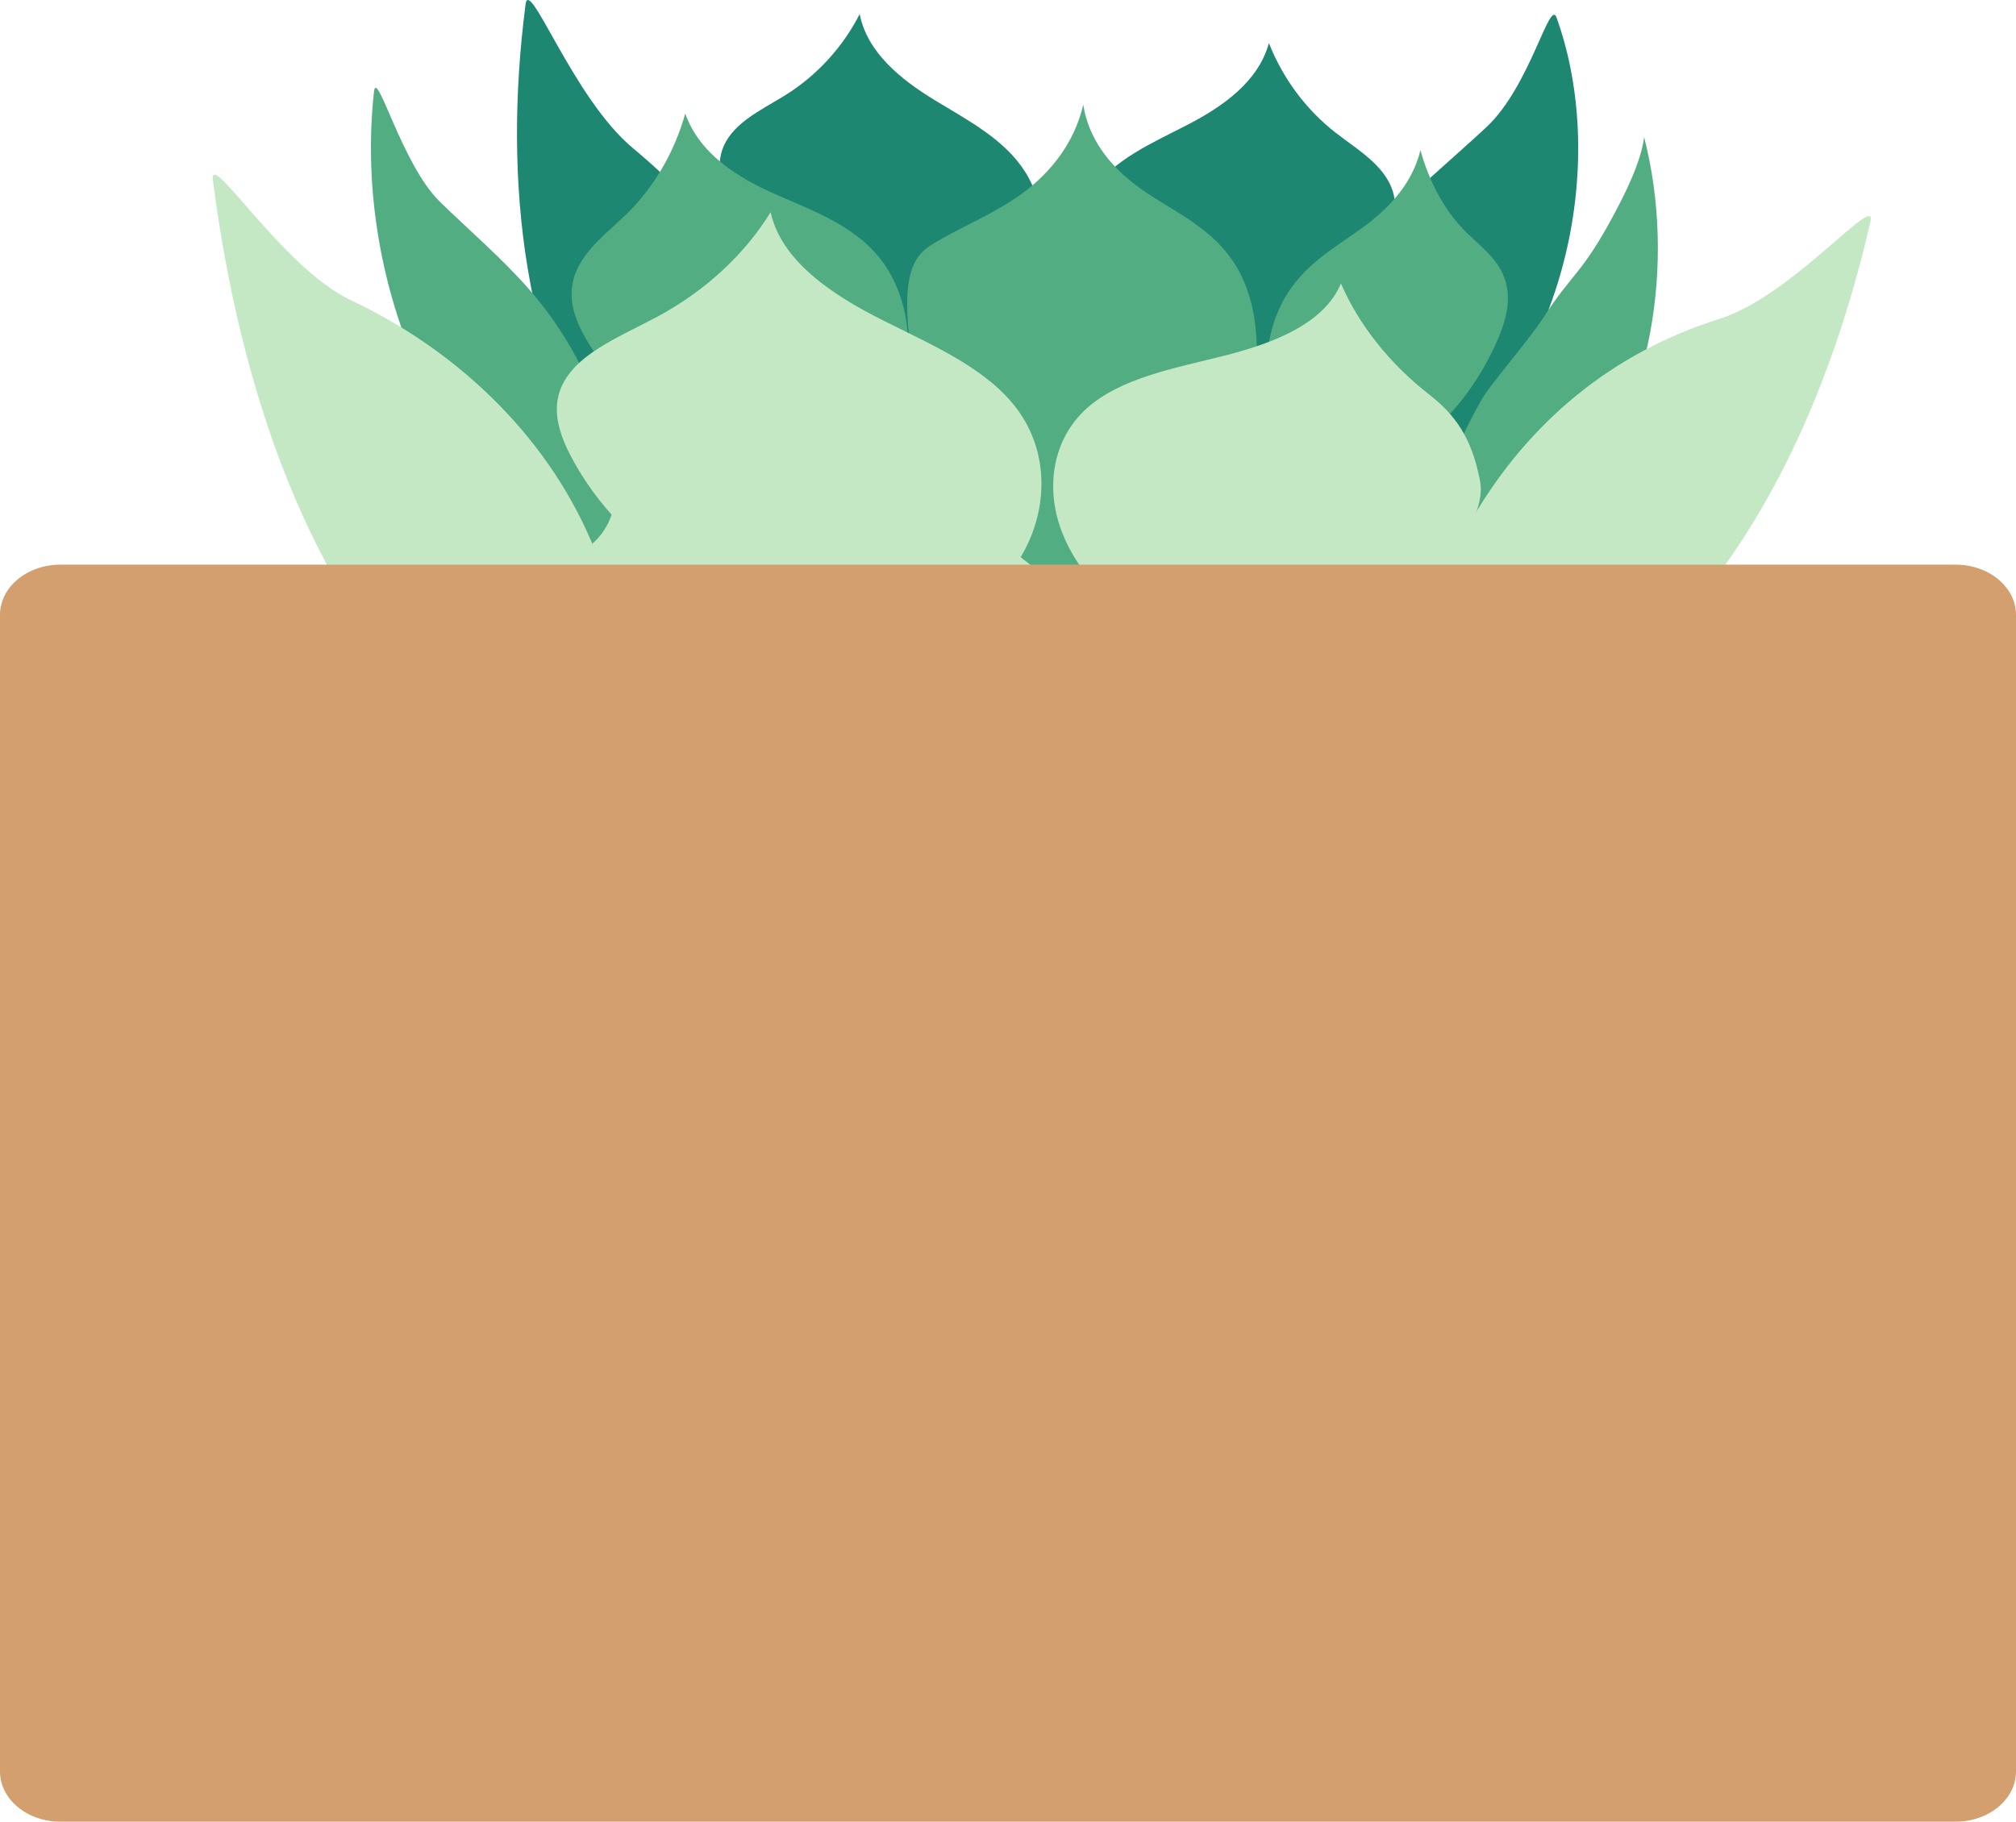 <?xml version="1.0" encoding="UTF-8"?> <svg xmlns="http://www.w3.org/2000/svg" width="52" height="47" viewBox="0 0 52 47" fill="none"> <path d="M33.425 8.82C34.345 8.246 35.117 7.42 35.642 6.445C35.867 6.032 36.05 5.557 35.962 5.086C35.819 4.321 35.055 3.893 34.452 3.425C33.692 2.834 33.089 2.024 32.73 1.112C32.453 2.115 31.532 2.752 30.637 3.216C29.742 3.68 28.765 4.09 28.163 4.919C27.564 5.743 27.446 6.904 27.79 7.89C28.134 8.875 28.906 9.678 29.822 10.114C30.528 10.451 31.368 10.575 32.06 10.234C32.916 9.814 33.369 8.791 34.206 8.33" fill="#1E8771"></path> <path d="M17.751 14.805C17.07 14.631 16.569 14.039 16.172 13.464C13.434 9.488 12.981 4.601 13.551 0.156C13.611 -0.747 14.753 2.517 16.332 3.828C18.598 5.712 20.45 8.267 20.97 11C21.193 12.17 21.11 13.423 20.415 14.321C19.719 15.218 18.295 15.622 17.19 15" fill="#1E8771"></path> <path d="M20.856 7.764C19.979 7.128 19.273 6.261 18.822 5.273C18.631 4.853 18.484 4.378 18.61 3.93C18.817 3.202 19.617 2.853 20.26 2.453C21.07 1.948 21.741 1.215 22.174 0.363C22.37 1.358 23.243 2.055 24.104 2.58C24.965 3.107 25.912 3.589 26.449 4.444C26.983 5.295 27.007 6.428 26.584 7.352C26.159 8.277 25.32 8.987 24.365 9.33C23.63 9.594 22.776 9.642 22.11 9.252C21.285 8.769 20.913 7.741 20.111 7.223" fill="#1E8771"></path> <path d="M36.345 12.844C40.492 9.711 41.485 4.183 40.154 0.467C39.977 -0.093 39.482 2.221 38.332 3.288C37.425 4.131 36.441 4.94 35.617 5.823C34.579 6.935 33.855 8.18 33.517 9.436C33.352 10.052 33.285 10.704 33.645 11.209C34.005 11.714 35.011 14.01 35.799 13.703" fill="#1E8771"></path> <path d="M9.808 13.277L11.399 21.226L43.209 21.039L43.269 15.838L41.247 11.16L9.808 13.277Z" fill="#C4E8C4"></path> <path d="M25.02 12.433C24.044 11.331 23.441 9.669 23.401 7.973C23.39 7.49 23.436 6.965 23.689 6.62C23.822 6.439 23.999 6.327 24.174 6.225C24.905 5.803 25.676 5.497 26.373 4.986C27.07 4.475 27.71 3.71 27.941 2.7C28.121 3.83 28.931 4.57 29.718 5.069C30.503 5.57 31.372 5.99 31.906 6.902C32.516 7.942 32.541 9.431 32.188 10.661C31.834 11.891 31.153 12.906 30.435 13.815C29.9 14.492 29.292 15.155 28.558 15.286C27.801 15.421 27.059 14.959 26.404 14.437C25.666 13.849 24.95 13.136 24.529 12.143" fill="#52AD82"></path> <path d="M36.889 11.168C37.586 10.584 38.184 9.769 38.604 8.822C38.784 8.419 38.935 7.962 38.886 7.518C38.806 6.796 38.258 6.422 37.83 6.003C37.29 5.473 36.872 4.728 36.639 3.876C36.401 4.84 35.701 5.482 35.025 5.96C34.349 6.436 33.614 6.865 33.143 7.678C32.673 8.485 32.547 9.592 32.767 10.515C32.987 11.438 33.529 12.169 34.189 12.546C34.698 12.837 35.314 12.921 35.836 12.568C36.481 12.133 36.85 11.143 37.482 10.673" fill="#52AD82"></path> <path d="M17.67 11.243C16.683 10.704 15.823 9.883 15.199 8.883C14.934 8.458 14.702 7.965 14.75 7.454C14.826 6.621 15.563 6.101 16.134 5.55C16.854 4.854 17.394 3.938 17.675 2.93C18.049 3.982 19.043 4.589 19.995 5.009C20.947 5.431 21.978 5.791 22.667 6.629C23.351 7.463 23.576 8.696 23.316 9.781C23.057 10.867 22.344 11.79 21.452 12.333C20.765 12.752 19.922 12.954 19.187 12.646C18.279 12.266 17.724 11.208 16.833 10.786" fill="#52AD82"></path> <path d="M14.559 14.463C11.117 11.845 9.145 6.999 9.645 2.381C9.702 1.691 10.361 4.245 11.342 5.201C12.114 5.955 12.939 6.654 13.657 7.475C14.56 8.508 15.25 9.774 15.66 11.145C15.86 11.816 15.992 12.554 15.793 13.225C15.594 13.896 14.964 14.452 14.347 14.288" fill="#52AD82"></path> <path d="M13.339 19.574C12.665 19.651 12.044 19.183 11.524 18.691C7.929 15.296 6.185 9.959 5.5 4.713C5.31 3.669 7.246 6.898 9.053 7.747C11.646 8.968 14.041 11.111 15.261 13.99C15.783 15.221 16.048 16.669 15.653 17.962C15.257 19.255 14.06 20.277 12.876 20.018" fill="#C4E8C4"></path> <path d="M17.752 14.909C16.444 14.12 15.393 13.035 14.734 11.788C14.454 11.258 14.242 10.658 14.441 10.085C14.764 9.155 15.978 8.696 16.953 8.172C18.183 7.512 19.207 6.567 19.877 5.474C20.156 6.735 21.457 7.601 22.744 8.25C24.031 8.9 25.45 9.492 26.244 10.567C27.034 11.637 27.049 13.076 26.393 14.261C25.736 15.445 24.457 16.366 23.014 16.824C21.902 17.176 20.615 17.254 19.616 16.773C18.383 16.179 17.841 14.879 16.641 14.24" fill="#C4E8C4"></path> <path d="M38.66 15.643C36.656 13.108 37.478 11.647 38.192 10.354C38.453 9.881 39.369 8.874 39.813 8.188C40.568 7.024 40.799 7.082 41.627 5.539C41.896 5.037 42.329 4.189 42.408 3.537C43.249 6.813 42.558 10.575 40.709 12.772" fill="#52AD82"></path> <path d="M39.036 18.779C39.72 18.919 40.395 18.549 40.966 18.145C44.918 15.36 47.123 10.578 48.233 5.771C48.51 4.82 46.273 7.623 44.354 8.226C41.598 9.093 39.425 10.875 37.948 13.425C37.317 14.517 36.482 15.8 36.788 17.041C37.092 18.281 38.242 19.358 39.476 19.238" fill="#C4E8C4"></path> <path d="M35.21 15.887C36.52 15.448 36.829 14.985 37.608 14.028C37.94 13.621 38.279 12.955 38.178 12.422C38.012 11.555 37.711 10.836 36.889 10.199C35.854 9.396 35.049 8.384 34.588 7.312C34.156 8.353 32.842 8.858 31.571 9.179C30.3 9.5 28.916 9.747 28.038 10.53C27.164 11.309 26.948 12.554 27.383 13.704C27.818 14.854 28.861 15.892 30.121 16.56C31.091 17.074 32.26 17.385 33.241 17.154C34.454 16.87 35.133 15.846 36.322 15.516" fill="#C4E8C4"></path> <path d="M50.441 14.568H1.559C0.698 14.568 0 15.148 0 15.864V45.704C0 46.42 0.698 47 1.559 47H50.441C51.302 47 52 46.42 52 45.704V15.864C52 15.148 51.302 14.568 50.441 14.568Z" fill="#D39F6F"></path> </svg> 